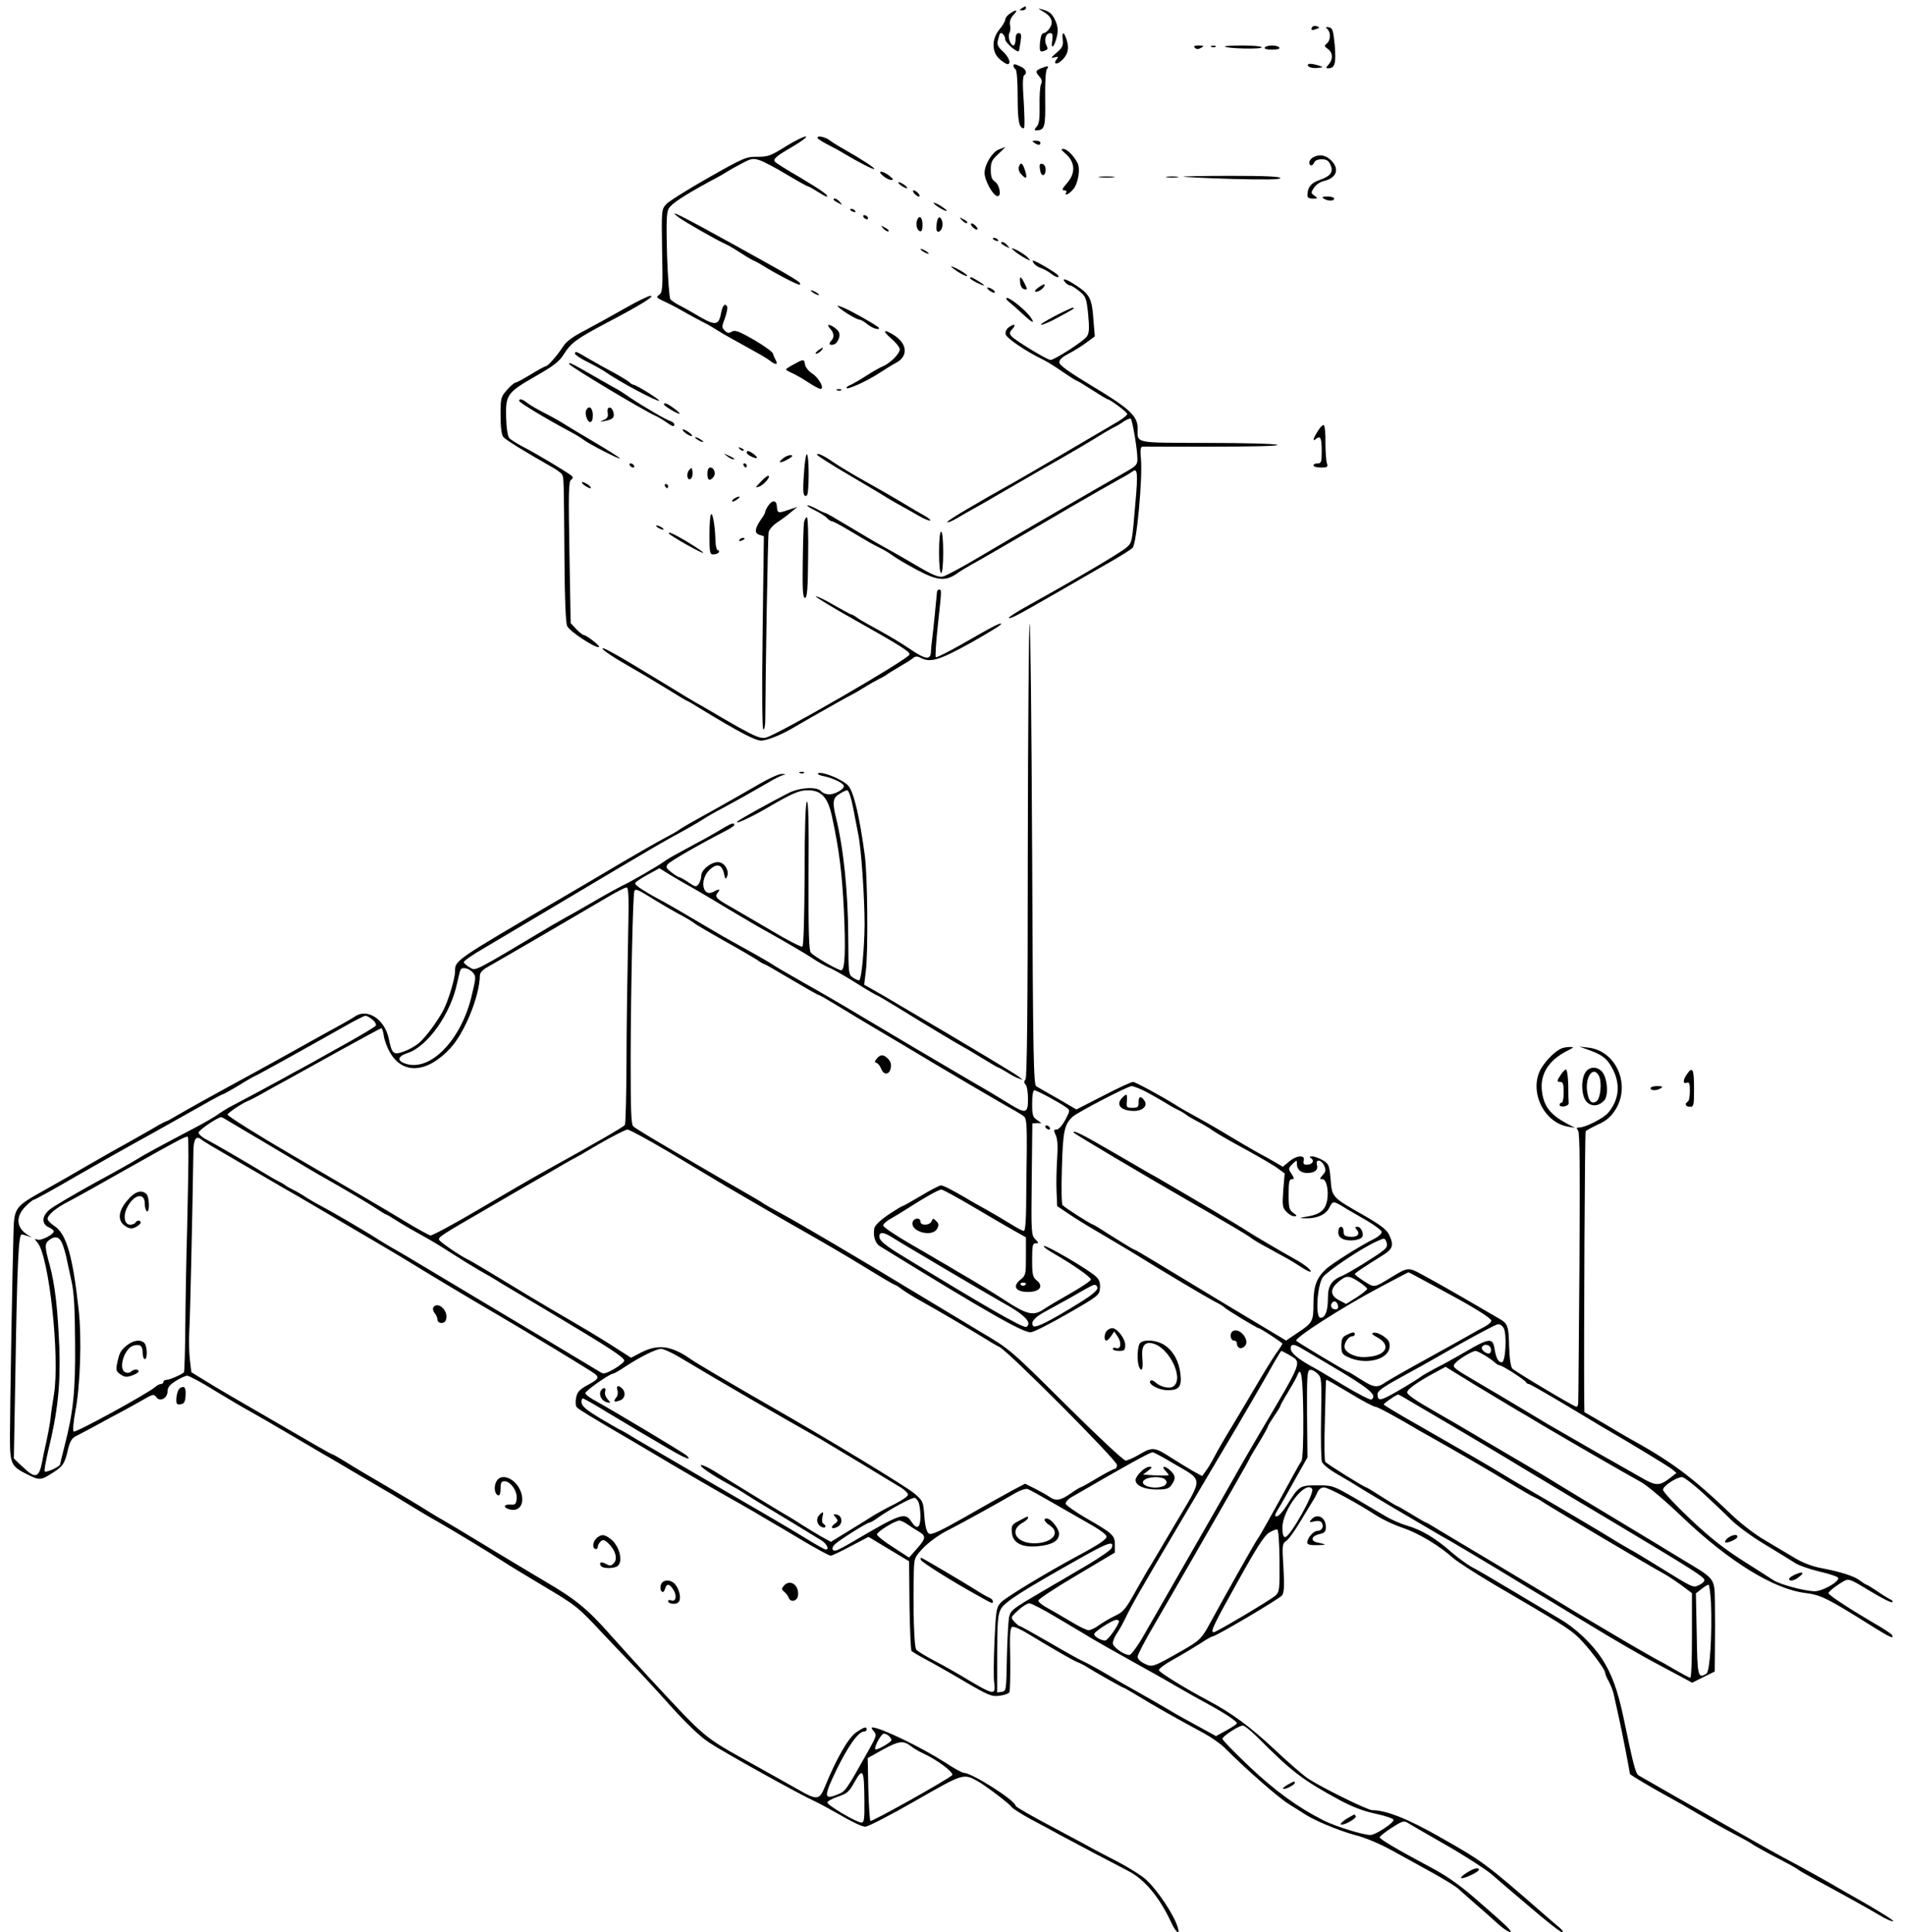 <?xml version="1.0" standalone="no"?>
<!DOCTYPE svg PUBLIC "-//W3C//DTD SVG 20010904//EN"
 "http://www.w3.org/TR/2001/REC-SVG-20010904/DTD/svg10.dtd">
<svg version="1.0" xmlns="http://www.w3.org/2000/svg"
 width="921pt" height="934pt" viewBox="0 0 921 934"
 preserveAspectRatio="xMidYMid meet">
<g transform="translate(0,934) scale(0.1,-0.1)"
fill="#000000" stroke="none">
<path d="M4940 9300 c-13 -8 -12 -10 3 -10 9 0 17 5 17 10 0 12 -1 12 -20 0z"/>
<path d="M5042 9285 c41 -23 53 -51 33 -81 -8 -13 -22 -24 -29 -24 -9 0 -15
-15 -18 -45 -3 -46 -1 -49 26 -39 12 5 13 10 5 25 -13 25 -3 59 18 59 12 0 14
-8 10 -37 -8 -48 11 -30 23 22 6 25 4 47 -5 69 -16 38 -30 51 -65 60 -24 7
-24 6 2 -9z"/>
<path d="M4882 9274 c-12 -8 -22 -21 -22 -29 0 -7 -12 -28 -27 -46 -40 -47
-39 -111 0 -145 15 -13 32 -24 38 -24 19 0 8 33 -22 61 -26 24 -30 34 -24 56
4 16 8 30 10 31 8 9 25 -11 25 -29 0 -15 59 -66 66 -56 1 1 4 21 8 45 5 34 3
42 -9 42 -10 0 -15 -10 -15 -30 0 -16 -5 -30 -10 -30 -15 0 -29 42 -20 60 5 8
6 26 3 40 -3 17 3 33 17 48 24 25 15 29 -18 6z"/>
<path d="M6344 9209 c-9 -15 -2 -18 20 -9 17 6 18 7 3 13 -9 3 -19 2 -23 -4z"/>
<path d="M6418 9199 c17 -18 15 -54 -3 -69 -14 -11 -13 -14 5 -27 24 -17 26
-50 3 -75 -14 -16 -14 -18 -1 -18 32 0 38 24 31 111 -7 73 -11 84 -28 87 -16
3 -18 1 -7 -9z"/>
<path d="M5138 9147 c3 -28 -2 -38 -30 -62 -28 -24 -30 -28 -10 -22 19 4 21 3
11 -9 -19 -23 -1 -29 22 -8 31 28 39 57 27 98 -14 45 -25 47 -20 3z"/>
<path d="M5777 9109 c8 -8 16 -8 30 0 16 9 14 10 -11 11 -22 0 -27 -3 -19 -11z"/>
<path d="M5858 9113 c7 -3 16 -2 19 1 4 3 -2 6 -13 5 -11 0 -14 -3 -6 -6z"/>
<path d="M5922 9115 c9 -10 178 -14 178 -4 0 5 -41 9 -92 9 -50 0 -89 -2 -86
-5z"/>
<path d="M6115 9110 c-4 -6 10 -10 35 -10 25 0 39 4 35 10 -3 6 -19 10 -35 10
-16 0 -32 -4 -35 -10z"/>
<path d="M6324 9029 c-7 -12 19 -21 51 -17 25 3 25 4 -9 14 -20 6 -39 7 -42 3z"/>
<path d="M4900 9021 c0 -6 5 -13 10 -16 6 -4 10 -59 10 -134 0 -117 7 -151 30
-151 5 0 4 65 -4 187 -2 35 0 65 5 69 17 10 9 31 -16 42 -31 14 -35 15 -35 3z"/>
<path d="M5033 9010 c-27 -11 -28 -18 -7 -41 11 -12 13 -23 7 -36 -5 -10 -8
-56 -7 -103 1 -65 -2 -89 -14 -102 -12 -15 -13 -18 -1 -18 40 1 44 15 42 152
-1 82 2 137 9 145 12 15 3 16 -29 3z"/>
<path d="M3797 8631 c-71 -44 -84 -49 -135 -49 -54 1 -66 -4 -237 -101 -99
-56 -191 -114 -204 -128 -23 -26 -23 -28 -20 -226 4 -181 2 -200 -14 -212 -16
-11 -14 -14 20 -30 21 -9 65 -32 98 -51 33 -19 74 -41 90 -49 30 -15 37 -19
105 -61 19 -11 71 -40 115 -64 44 -24 91 -51 104 -61 30 -24 44 -24 32 -1 -5
9 -12 24 -14 33 -3 9 -45 39 -93 67 -72 41 -91 48 -106 39 -14 -9 -21 -8 -34
5 -15 15 -15 19 1 61 9 25 14 50 10 56 -10 18 -22 4 -29 -33 -12 -63 -28 -63
-131 -1 -22 13 -54 31 -72 40 -18 9 -36 22 -42 28 -5 7 -12 102 -16 212 -4
156 -3 205 7 225 13 25 71 63 203 135 39 20 75 41 80 45 6 4 35 21 66 37 52
28 59 29 93 18 20 -7 79 -38 130 -69 52 -31 97 -56 100 -56 4 0 24 -11 46 -25
22 -14 42 -25 45 -25 19 0 -20 28 -125 91 -66 38 -122 73 -124 78 -9 13 9 28
89 74 45 27 71 47 60 47 -11 0 -55 -22 -98 -49z"/>
<path d="M3954 8671 c3 -5 25 -18 48 -30 24 -12 59 -31 78 -43 69 -41 142 -79
147 -75 4 5 -60 46 -142 93 -27 15 -61 36 -74 46 -24 18 -67 25 -57 9z"/>
<path d="M5000 8650 c19 -13 30 -13 30 0 0 6 -10 10 -22 10 -19 0 -20 -2 -8
-10z"/>
<path d="M4828 8617 c-31 -12 -68 -73 -68 -113 0 -36 40 -108 61 -112 23 -4
12 56 -12 71 -14 9 -19 24 -19 56 0 37 5 48 37 77 20 19 35 34 32 33 -2 -1
-16 -6 -31 -12z"/>
<path d="M5146 8602 c52 -42 57 -96 13 -147 -24 -27 -27 -35 -14 -35 9 0 13
-4 10 -10 -12 -19 12 -10 32 13 25 27 38 100 22 130 -18 35 -51 67 -68 67 -13
0 -11 -4 5 -18z"/>
<path d="M6348 8579 c-10 -5 -18 -17 -18 -24 0 -20 16 -19 24 0 3 9 18 15 36
15 23 0 33 -6 42 -26 16 -35 2 -55 -52 -74 -41 -14 -58 -34 -59 -72 -1 -13 7
-18 26 -18 25 0 26 1 8 14 -18 13 -18 15 -2 39 9 14 30 28 47 32 62 14 78 58
35 100 -25 26 -58 31 -87 14z"/>
<path d="M4926 8534 c-4 -10 1 -25 10 -35 26 -28 32 -23 20 16 -12 38 -21 44
-30 19z"/>
<path d="M5028 8520 c5 -36 27 -35 27 1 0 14 -7 25 -16 27 -12 2 -15 -4 -11
-28z"/>
<path d="M4269 8490 c13 -11 31 -20 40 -20 12 0 10 5 -9 20 -34 27 -63 26 -31
0z"/>
<path d="M5318 8483 c17 -2 47 -2 65 0 17 2 3 4 -33 4 -36 0 -50 -2 -32 -4z"/>
<path d="M5643 8483 c15 -2 37 -2 50 0 12 2 0 4 -28 4 -27 0 -38 -2 -22 -4z"/>
<path d="M5721 8486 c2 -2 109 -7 237 -11 160 -4 232 -3 232 4 0 8 -77 11
-237 11 -130 0 -234 -2 -232 -4z"/>
<path d="M4354 8445 c11 -8 24 -15 30 -15 5 0 1 7 -10 15 -10 8 -23 14 -29 14
-5 0 -1 -6 9 -14z"/>
<path d="M4420 8405 c7 -8 17 -15 22 -15 6 0 5 7 -2 15 -7 8 -17 15 -22 15 -6
0 -5 -7 2 -15z"/>
<path d="M6400 8380 c20 -13 50 -13 50 0 0 6 -15 10 -32 10 -25 0 -29 -3 -18
-10z"/>
<path d="M4030 8375 c0 -2 10 -10 23 -16 20 -11 21 -11 8 4 -13 16 -31 23 -31
12z"/>
<path d="M4535 8340 c17 -11 35 -20 40 -20 6 0 -3 9 -20 20 -16 11 -34 20 -40
20 -5 0 4 -9 20 -20z"/>
<path d="M4110 8326 c0 -2 7 -7 16 -10 8 -3 12 -2 9 4 -6 10 -25 14 -25 6z"/>
<path d="M3280 8290 c28 -21 180 -108 222 -127 16 -7 47 -25 70 -40 24 -16 54
-34 68 -41 14 -6 32 -16 40 -21 77 -48 182 -102 187 -97 10 10 -13 24 -313
190 -268 148 -330 179 -274 136z"/>
<path d="M4175 8290 c3 -5 11 -10 16 -10 6 0 7 5 4 10 -3 6 -11 10 -16 10 -6
0 -7 -4 -4 -10z"/>
<path d="M4434 8276 c-8 -21 -1 -49 14 -54 8 -2 12 8 12 32 0 36 -16 49 -26
22z"/>
<path d="M4528 8255 c-3 -23 0 -35 8 -35 16 0 26 32 18 54 -10 26 -22 18 -26
-19z"/>
<path d="M4652 8274 c10 -10 20 -15 24 -12 3 4 -5 12 -18 18 -22 12 -22 12 -6
-6z"/>
<path d="M4700 8245 c7 -8 17 -15 22 -15 6 0 5 7 -2 15 -7 8 -17 15 -22 15 -6
0 -5 -7 2 -15z"/>
<path d="M4272 8234 c10 -10 20 -15 24 -12 3 4 -5 12 -18 18 -22 12 -22 12 -6
-6z"/>
<path d="M4800 8186 c0 -2 7 -7 16 -10 8 -3 12 -2 9 4 -6 10 -25 14 -25 6z"/>
<path d="M4840 8165 c0 -2 10 -10 23 -16 20 -11 21 -11 8 4 -13 16 -31 23 -31
12z"/>
<path d="M4450 8136 c0 -3 9 -10 20 -16 11 -6 20 -8 20 -6 0 3 -9 10 -20 16
-11 6 -20 8 -20 6z"/>
<path d="M4911 8121 c13 -10 35 -24 49 -31 23 -12 24 -12 11 3 -12 15 -66 47
-79 47 -3 0 6 -8 19 -19z"/>
<path d="M5000 8065 c6 -8 22 -17 33 -21 12 -4 33 -15 46 -25 25 -20 46 -25
36 -10 -6 11 -108 71 -120 71 -4 0 -2 -7 5 -15z"/>
<path d="M4605 8045 c29 -24 78 -49 70 -36 -3 6 -25 20 -48 32 -29 14 -36 15
-22 4z"/>
<path d="M4690 7995 c0 -6 56 -35 67 -35 4 0 -7 9 -25 20 -33 20 -42 24 -42
15z"/>
<path d="M4932 7973 c2 -17 10 -29 20 -31 16 -3 16 -1 2 27 -19 38 -26 39 -22
4z"/>
<path d="M5150 7975 c7 -8 18 -15 24 -15 6 0 26 -13 45 -28 31 -26 34 -34 42
-113 6 -66 5 -88 -6 -105 -14 -22 -157 -114 -176 -114 -16 0 -174 96 -189 115
-11 13 -10 19 5 35 20 23 8 27 -19 7 -10 -7 -17 -22 -14 -33 3 -18 99 -83 178
-121 19 -9 63 -36 97 -60 35 -24 65 -43 68 -43 3 0 36 -20 75 -45 39 -25 72
-45 75 -45 11 0 95 -63 95 -71 0 -5 -19 -21 -42 -35 -142 -84 -460 -270 -498
-291 -189 -105 -330 -189 -330 -196 0 -5 19 2 43 16 23 14 71 41 107 61 36 20
72 41 80 46 15 9 198 115 235 136 11 6 52 29 90 51 73 42 133 77 200 119 22
13 47 27 55 31 8 3 28 15 43 26 16 10 31 16 34 13 8 -8 32 -150 32 -193 1 -28
-5 -35 -56 -64 -105 -59 -555 -320 -708 -411 -82 -49 -162 -92 -177 -95 -21
-4 -49 7 -125 52 -54 32 -126 73 -161 92 -35 19 -111 64 -169 99 -58 35 -108
64 -112 64 -3 0 -24 9 -45 21 -21 11 -40 18 -43 16 -2 -3 16 -14 41 -26 24
-12 50 -29 56 -37 7 -7 17 -14 23 -14 6 0 44 -21 86 -46 87 -52 104 -62 146
-83 17 -8 44 -24 60 -36 17 -13 70 -44 119 -70 97 -52 138 -56 193 -17 15 11
44 28 63 39 19 10 80 45 135 77 55 32 129 75 165 96 36 21 119 69 185 108 123
71 166 96 245 140 25 13 50 29 57 34 22 17 25 -13 13 -145 -17 -199 -16 -198
-42 -222 -22 -22 -255 -159 -472 -279 -60 -33 -104 -62 -99 -63 11 -4 34 8
229 120 66 38 172 99 236 136 65 36 125 74 134 83 19 19 49 338 40 431 -4 41
-2 57 7 58 6 0 161 0 342 0 203 0 322 3 310 9 -11 5 -165 9 -341 9 -358 1
-334 -4 -334 72 0 58 -40 95 -220 203 -103 62 -156 99 -158 112 -2 14 10 26
42 43 25 13 64 37 87 54 l42 31 -7 85 c-7 97 -17 117 -81 160 -50 33 -76 41
-55 16z"/>
<path d="M5020 7950 c-19 -15 -21 -20 -9 -20 16 0 46 27 38 35 -2 2 -15 -5
-29 -15z"/>
<path d="M4784 7935 c11 -8 22 -12 25 -9 6 6 -19 24 -34 24 -5 -1 -1 -7 9 -15z"/>
<path d="M3920 7936 c0 -3 9 -10 20 -16 11 -6 20 -8 20 -6 0 3 -9 10 -20 16
-11 6 -20 8 -20 6z"/>
<path d="M3020 7849 c-58 -33 -143 -80 -190 -105 -62 -32 -92 -54 -109 -81
-29 -44 -72 -93 -82 -93 -4 0 -37 -18 -73 -40 -36 -22 -70 -40 -75 -40 -5 0
-23 -16 -40 -35 -30 -34 -31 -40 -31 -123 0 -56 5 -94 13 -104 11 -14 107 -73
229 -142 26 -14 51 -32 55 -39 9 -14 9 -17 12 -410 1 -191 6 -307 13 -323 12
-27 143 -112 154 -101 6 5 -61 57 -73 57 -5 0 -22 13 -37 29 l-27 29 -6 342
c-5 287 -4 343 8 351 9 5 10 12 4 18 -15 14 -171 108 -236 141 -30 16 -61 35
-67 43 -8 9 -14 51 -15 100 -3 109 5 120 145 200 85 49 112 69 134 105 36 56
61 74 206 151 164 86 237 131 213 131 -11 0 -67 -28 -125 -61z"/>
<path d="M4880 7879 c14 -11 41 -35 60 -53 49 -46 66 -54 45 -23 -21 33 -99
97 -117 97 -7 -1 -2 -10 12 -21z"/>
<path d="M4050 7861 c0 -10 89 -66 105 -66 6 0 24 -10 39 -23 25 -19 56 -29
56 -18 0 5 -61 42 -137 82 -35 18 -63 29 -63 25z"/>
<path d="M5101 7813 c-46 -24 -76 -43 -67 -43 10 0 48 17 84 37 76 41 77 42
71 46 -2 2 -42 -16 -88 -40z"/>
<path d="M4013 7752 c20 -22 22 -43 5 -60 -15 -15 -6 -24 16 -16 9 3 19 18 23
32 4 19 1 30 -17 44 -29 23 -48 23 -27 0z"/>
<path d="M4308 7704 c23 -19 42 -43 42 -53 0 -20 -44 -65 -80 -81 -14 -5 -50
-26 -80 -45 -30 -20 -66 -40 -79 -46 -13 -5 -21 -12 -18 -15 8 -8 108 39 163
76 25 16 58 37 74 45 61 31 58 91 -5 133 -53 34 -63 26 -17 -14z"/>
<path d="M3954 7645 c-10 -8 -14 -15 -8 -15 6 0 17 7 24 15 16 19 9 19 -16 0z"/>
<path d="M2780 7630 c0 -5 28 -24 63 -41 34 -17 73 -39 87 -49 62 -44 250
-144 257 -137 4 5 -112 77 -124 77 -4 0 -14 6 -22 14 -9 7 -43 28 -76 46 -33
17 -86 47 -119 66 -64 38 -66 38 -66 24z"/>
<path d="M3838 7579 c-21 -11 -38 -22 -38 -25 0 -3 15 -11 33 -19 17 -8 52
-28 77 -45 25 -16 50 -30 57 -30 21 0 -8 54 -41 75 -17 11 -32 30 -34 43 -4
27 -7 27 -54 1z"/>
<path d="M2752 7580 c3 -11 358 -224 417 -250 13 -6 36 -19 51 -30 31 -22 40
-25 40 -11 0 5 -9 13 -20 16 -22 7 -130 70 -194 113 -21 15 -46 31 -56 37 -10
5 -47 26 -82 46 -144 83 -161 92 -156 79z"/>
<path d="M4048 7453 c7 -3 16 -2 19 1 4 3 -2 6 -13 5 -11 0 -14 -3 -6 -6z"/>
<path d="M2510 7402 c0 -8 135 -89 240 -145 30 -16 62 -35 70 -42 24 -19 172
-96 177 -91 2 2 -51 36 -119 76 -68 40 -139 83 -158 95 -20 13 -61 35 -90 50
-30 15 -66 36 -79 46 -25 20 -41 24 -41 11z"/>
<path d="M3210 7385 c0 -7 63 -45 74 -45 6 0 -5 11 -24 25 -32 24 -50 31 -50
20z"/>
<path d="M2835 7359 c-10 -16 4 -59 18 -59 9 0 13 12 13 35 -1 34 -18 47 -31
24z"/>
<path d="M2938 7345 c3 -19 -1 -27 -19 -35 -22 -10 -21 -10 6 -5 39 8 48 18
40 44 -9 30 -33 27 -27 -4z"/>
<path d="M6371 7256 c-24 -38 -27 -53 -8 -37 21 17 27 3 27 -61 0 -51 -2 -58
-20 -58 -11 0 -20 -4 -20 -10 0 -5 16 -10 36 -10 31 0 35 2 29 21 -4 12 -7 57
-7 100 1 43 -3 81 -8 84 -4 3 -18 -10 -29 -29z"/>
<path d="M3300 7263 c0 -10 40 -36 46 -30 3 2 -7 12 -21 21 -14 9 -25 13 -25
9z"/>
<path d="M3360 7226 c0 -3 9 -10 20 -16 11 -6 20 -8 20 -6 0 3 -9 10 -20 16
-11 6 -20 8 -20 6z"/>
<path d="M3577 7169 c7 -7 15 -10 18 -7 3 3 -2 9 -12 12 -14 6 -15 5 -6 -5z"/>
<path d="M3610 7152 c0 -5 11 -14 25 -20 29 -13 33 -5 8 14 -21 15 -33 18 -33
6z"/>
<path d="M3514 7136 c11 -9 24 -16 30 -16 12 0 7 5 -24 19 -24 11 -24 11 -6
-3z"/>
<path d="M3887 7053 c-7 -96 -4 -118 14 -108 11 8 12 192 0 199 -4 3 -11 -38
-14 -91z"/>
<path d="M3950 7142 c0 -4 75 -52 168 -106 92 -54 178 -106 192 -115 14 -8 39
-22 55 -31 17 -9 52 -29 78 -44 27 -15 51 -25 54 -22 3 3 -9 13 -27 23 -18 10
-67 38 -109 64 -42 25 -123 72 -181 104 -58 32 -125 73 -150 90 -49 34 -80 48
-80 37z"/>
<path d="M3788 7126 c-28 -21 -21 -28 12 -11 17 9 30 18 30 20 0 10 -25 4 -42
-9z"/>
<path d="M3045 7090 c3 -5 11 -10 16 -10 6 0 7 5 4 10 -3 6 -11 10 -16 10 -6
0 -7 -4 -4 -10z"/>
<path d="M3595 7090 c3 -5 8 -10 11 -10 2 0 4 5 4 10 0 6 -5 10 -11 10 -5 0
-7 -4 -4 -10z"/>
<path d="M3331 7067 c-16 -20 -6 -56 10 -40 6 6 9 21 7 33 -3 21 -4 22 -17 7z"/>
<path d="M3420 7050 c0 -32 11 -38 29 -16 14 16 4 46 -15 46 -9 0 -14 -11 -14
-30z"/>
<path d="M3677 7010 c-27 -28 -27 -29 -6 -22 23 9 59 52 43 52 -5 0 -22 -13
-37 -30z"/>
<path d="M2824 6995 c11 -8 25 -15 30 -15 6 0 2 7 -8 15 -11 8 -25 15 -30 15
-6 0 -2 -7 8 -15z"/>
<path d="M3215 6990 c3 -5 8 -10 11 -10 2 0 4 5 4 10 0 6 -5 10 -11 10 -5 0
-7 -4 -4 -10z"/>
<path d="M3550 6930 c-8 -5 -12 -11 -10 -14 3 -2 14 2 24 10 22 15 10 19 -14
4z"/>
<path d="M3716 6898 c-9 -12 -16 -26 -16 -31 0 -5 -8 -21 -19 -35 -32 -46 -35
-69 -10 -77 l22 -7 -6 -464 c-4 -290 -2 -466 3 -469 6 -4 10 18 10 52 1 225
12 882 16 900 2 13 21 34 42 48 20 13 51 36 67 50 l30 25 -44 -15 c-49 -17
-53 -16 -55 16 -1 31 -21 34 -40 7z"/>
<path d="M3438 6854 c-5 -4 -8 -49 -8 -101 0 -85 2 -93 19 -93 11 0 23 5 26
10 3 6 1 10 -4 10 -6 0 -11 19 -12 43 -1 66 -13 140 -21 131z"/>
<path d="M3887 6814 c-2 -14 -5 -102 -6 -195 -2 -133 1 -169 11 -169 10 0 14
43 15 195 2 108 -1 195 -6 195 -5 0 -11 -12 -14 -26z"/>
<path d="M3180 6790 c8 -5 20 -10 25 -10 6 0 3 5 -5 10 -8 5 -19 10 -25 10 -5
0 -3 -5 5 -10z"/>
<path d="M3234 6761 c8 -12 166 -101 166 -93 0 7 -120 81 -153 94 -10 4 -16 4
-13 -1z"/>
<path d="M4540 6670 c0 -60 4 -100 10 -100 6 0 10 40 10 100 0 60 -4 100 -10
100 -6 0 -10 -40 -10 -100z"/>
<path d="M3575 6730 c-3 -6 1 -7 9 -4 18 7 21 14 7 14 -6 0 -13 -4 -16 -10z"/>
<path d="M4530 6478 c-1 -16 -20 -205 -24 -233 -2 -11 -4 -35 -5 -52 -1 -45
-24 -43 -102 10 -35 24 -100 63 -144 87 -44 24 -92 51 -107 61 -14 11 -29 19
-32 19 -4 0 -42 21 -86 46 -44 26 -83 44 -86 41 -3 -2 75 -50 173 -105 240
-135 284 -163 280 -176 -7 -24 -644 -392 -696 -402 -23 -5 -50 6 -133 52 -56
32 -110 63 -119 69 -9 5 -34 20 -55 32 -22 11 -111 65 -199 119 -210 128 -277
165 -282 160 -6 -5 56 -46 144 -96 34 -19 107 -63 163 -97 56 -35 103 -63 106
-63 2 0 34 -19 71 -42 169 -103 254 -148 283 -148 29 0 105 31 165 68 17 10
55 32 85 49 30 17 82 46 115 65 33 19 67 37 75 41 8 4 33 18 55 32 22 14 56
33 75 43 19 9 37 20 40 23 3 3 28 18 55 34 28 16 58 35 67 42 12 11 21 12 37
4 48 -26 91 -13 243 71 81 46 148 86 148 91 0 10 -35 -8 -188 -96 -67 -38
-125 -67 -128 -64 -3 3 1 72 10 154 19 174 19 173 6 173 -5 0 -10 -6 -10 -12z"/>
<path d="M4978 6324 c-4 -6 -8 -501 -9 -1100 0 -761 -4 -1093 -11 -1102 -8 -9
-8 -16 0 -24 7 -7 12 -38 12 -70 0 -71 -10 -73 -90 -24 -30 19 -113 69 -185
110 -183 107 -350 206 -528 312 -83 50 -210 124 -282 164 -71 40 -141 81 -155
91 -22 14 -99 58 -235 133 -22 13 -89 52 -150 88 -60 36 -137 80 -170 97 -33
18 -71 41 -85 51 -24 19 -25 19 -6 33 11 8 39 25 62 37 l42 23 47 -29 c26 -16
64 -38 85 -50 21 -11 102 -58 179 -105 77 -46 149 -88 159 -94 147 -82 235
-134 270 -157 23 -16 59 -36 79 -45 21 -8 80 -42 131 -74 52 -33 97 -59 101
-60 3 0 49 -27 101 -59 111 -69 301 -183 314 -189 5 -2 44 -25 88 -52 44 -27
81 -49 84 -49 2 0 21 -10 42 -23 20 -13 46 -27 57 -30 l20 -7 -20 16 c-18 14
-192 119 -547 328 -75 45 -151 89 -168 98 l-32 18 8 67 c12 96 8 463 -5 558
-26 193 -54 308 -80 337 -26 30 -127 71 -146 60 -5 -4 7 -10 28 -14 45 -9 97
-35 97 -48 0 -15 -43 -40 -71 -40 -15 0 -32 7 -39 15 -20 24 -104 19 -159 -9
-92 -47 -236 -127 -246 -137 -16 -17 59 17 132 59 134 78 165 92 209 92 66 0
97 -35 117 -130 34 -158 48 -269 57 -452 9 -193 5 -288 -13 -288 -16 0 -132
67 -147 85 -9 11 -12 97 -11 377 2 250 -1 360 -8 353 -7 -7 -11 -131 -11 -353
-1 -210 -5 -344 -11 -348 -5 -3 -74 32 -152 79 -78 46 -168 98 -199 116 -66
37 -74 46 -58 66 15 18 6 19 -21 4 -53 -28 -68 59 -19 106 36 34 61 27 71 -21
5 -25 7 -26 14 -11 11 26 -9 64 -38 69 -33 6 -87 -35 -87 -66 0 -12 -6 -30
-12 -39 -12 -16 -16 -15 -50 8 -20 14 -41 25 -45 25 -4 0 -21 11 -38 24 -25
20 -28 26 -16 39 12 15 152 95 274 158 26 13 47 27 47 31 0 13 -13 9 -50 -13
-19 -12 -60 -35 -90 -52 -30 -16 -84 -45 -120 -65 -36 -19 -72 -40 -80 -47
-24 -18 -161 -98 -201 -116 -20 -10 -79 -42 -130 -72 -52 -30 -114 -66 -139
-79 -25 -14 -59 -34 -77 -44 -380 -227 -363 -218 -391 -201 -15 8 -28 20 -30
25 -2 6 41 36 95 67 54 32 190 113 303 180 548 326 546 325 680 398 30 17 66
38 80 47 14 10 58 35 98 56 74 40 119 65 214 120 29 18 62 34 73 37 16 4 15 5
-5 6 -14 1 -70 -25 -130 -61 -58 -33 -143 -82 -190 -108 -132 -73 -164 -92
-175 -100 -5 -5 -39 -24 -75 -43 -36 -19 -128 -72 -205 -117 -77 -46 -203
-120 -280 -165 -530 -310 -525 -307 -525 -360 0 -34 -32 -141 -57 -189 -27
-51 -87 -133 -119 -159 -17 -14 -49 -32 -72 -40 -51 -18 -57 -12 -73 64 -20
93 -104 147 -164 105 -11 -8 -67 -40 -125 -71 -58 -32 -161 -90 -230 -128 -69
-38 -199 -110 -290 -159 -91 -50 -186 -103 -213 -119 -26 -16 -50 -29 -53 -29
-3 0 -36 -17 -72 -39 -37 -21 -92 -52 -122 -69 -30 -16 -109 -61 -175 -99 -66
-39 -165 -95 -220 -126 -144 -80 -147 -84 -150 -209 -5 -165 -17 -852 -17
-982 0 -134 5 -144 86 -184 56 -28 63 -28 118 7 53 33 61 46 77 116 8 35 19
53 34 61 12 6 58 30 102 54 44 24 103 56 130 70 28 15 72 40 99 55 46 27 50
27 62 11 17 -24 54 -5 54 29 0 18 11 32 40 50 22 14 47 25 55 25 9 0 69 -32
133 -72 64 -39 142 -85 172 -101 30 -17 116 -66 190 -110 74 -44 149 -87 165
-97 17 -9 82 -48 145 -85 63 -37 129 -75 145 -85 17 -9 73 -43 125 -75 52 -32
111 -67 130 -77 67 -38 256 -152 310 -188 30 -20 126 -78 213 -130 153 -91
164 -100 280 -225 67 -71 140 -147 162 -170 22 -22 96 -102 163 -177 82 -91
146 -152 190 -181 69 -46 436 -250 507 -282 22 -10 81 -42 132 -71 50 -30 102
-54 116 -54 13 0 122 56 242 125 232 133 232 133 300 96 37 -20 157 -111 167
-127 5 -7 45 -32 90 -57 46 -24 110 -59 143 -77 70 -38 245 -130 330 -174 79
-41 150 -126 207 -248 22 -49 45 -66 32 -25 -18 60 -93 174 -151 229 -21 20
-83 59 -138 88 -55 28 -107 56 -115 60 -8 5 -97 53 -197 106 -101 53 -183 100
-183 105 0 25 -209 158 -249 159 -8 0 -49 22 -91 50 -119 76 -314 170 -353
170 -5 0 -3 -8 7 -18 15 -18 14 -23 -22 -88 -116 -206 -113 -202 -155 -219
-65 -26 -65 -9 -2 122 56 114 105 183 132 183 7 0 13 5 13 10 0 16 -12 12 -51
-14 -37 -25 -97 -130 -149 -258 -29 -72 -38 -72 -139 -14 -42 24 -139 78 -216
121 -236 131 -218 116 -496 415 -63 69 -147 161 -186 205 -112 127 -169 174
-318 261 -38 22 -162 97 -275 165 -113 69 -212 128 -220 132 -8 4 -44 25 -80
48 -36 23 -123 75 -195 117 -71 41 -157 92 -191 114 -34 21 -64 38 -67 38 -5
0 -85 46 -369 211 -68 39 -136 79 -153 89 -16 9 -59 35 -95 57 l-65 40 -7 59
c-4 32 -5 95 -3 139 4 64 14 503 20 874 1 55 14 73 38 53 7 -6 51 -33 100 -61
48 -28 126 -74 175 -102 48 -28 105 -61 127 -74 45 -25 155 -90 325 -190 63
-37 138 -81 165 -97 28 -16 82 -49 120 -72 89 -55 303 -183 420 -251 132 -77
454 -272 471 -286 22 -18 17 -26 -35 -54 -41 -23 -50 -33 -56 -62 -4 -21 -2
-40 4 -46 11 -11 61 -42 248 -151 65 -38 161 -95 213 -126 52 -31 158 -92 234
-136 77 -43 151 -86 165 -94 14 -9 49 -29 76 -45 28 -16 101 -59 164 -97 63
-37 120 -68 127 -68 6 0 50 21 97 46 l86 45 98 -59 98 -59 2 -213 c2 -118 6
-217 10 -221 5 -4 36 -23 70 -41 34 -18 119 -66 188 -107 115 -67 130 -73 167
-68 23 3 44 10 48 17 3 6 5 78 4 161 -3 118 -1 151 10 155 7 3 42 -12 77 -34
121 -73 214 -127 239 -137 14 -5 36 -17 50 -26 34 -22 171 -99 176 -99 2 0 34
-19 71 -41 66 -41 183 -107 313 -177 35 -19 81 -51 101 -71 107 -107 259 -240
309 -271 31 -19 65 -41 76 -48 48 -32 167 -81 244 -102 52 -13 122 -43 180
-75 52 -29 141 -77 196 -108 56 -31 113 -66 127 -79 13 -13 51 -45 82 -73 32
-27 79 -69 104 -92 25 -23 53 -42 61 -42 16 0 -14 29 -176 169 -70 60 -135
106 -210 145 -159 85 -244 135 -244 144 0 4 26 25 57 45 51 33 60 36 78 25 11
-7 94 -55 185 -107 91 -52 190 -116 220 -141 30 -26 116 -100 192 -164 75 -64
142 -117 150 -117 7 1 3 9 -11 21 -13 11 -52 44 -85 73 -269 235 -290 250
-486 361 -160 92 -266 134 -336 135 -22 0 -238 106 -309 152 -22 14 -97 79
-166 144 -118 110 -206 175 -326 238 -100 53 -227 131 -230 142 -2 7 29 30 69
52 40 22 98 57 128 76 30 20 58 36 63 36 15 0 322 181 335 198 10 13 12 44 7
133 -7 111 -6 117 14 131 12 8 44 53 71 99 28 46 55 91 60 99 6 8 14 25 20 38
6 13 18 22 31 22 21 0 157 -73 255 -137 29 -18 85 -45 125 -58 77 -26 177 -86
244 -146 22 -19 112 -77 200 -129 322 -188 361 -213 404 -253 48 -46 131 -155
131 -172 0 -6 8 -26 19 -45 10 -19 22 -51 25 -70 4 -19 14 -62 21 -95 12 -50
55 -271 55 -280 0 -4 108 -68 185 -110 39 -21 102 -57 140 -80 39 -23 111 -64
160 -90 50 -26 95 -51 100 -55 15 -11 74 -44 146 -81 35 -18 71 -38 79 -44 8
-7 50 -31 93 -54 104 -56 240 -131 306 -170 29 -18 58 -30 64 -28 6 2 -55 40
-134 86 -79 45 -151 86 -159 91 -23 14 -178 100 -245 135 -33 18 -96 53 -140
78 -253 143 -542 308 -553 315 -15 9 -26 54 -72 275 -29 138 -58 217 -107 292
-47 70 -126 145 -198 187 -38 23 -142 84 -230 137 -88 53 -177 105 -199 116
-21 11 -66 44 -100 73 -76 67 -145 108 -216 128 -30 9 -75 29 -100 44 -25 15
-93 55 -151 89 -104 60 -107 61 -181 61 -84 0 -88 -2 -147 -97 -18 -29 -40
-53 -48 -53 -12 0 -11 6 5 33 11 17 48 82 81 142 l62 110 -2 210 c-1 183 1
210 14 213 9 2 25 -6 37 -18 20 -20 20 -29 17 -213 -2 -105 0 -202 4 -213 4
-12 36 -38 71 -58 35 -20 97 -57 138 -83 41 -25 89 -53 105 -63 96 -56 200
-118 233 -137 20 -12 55 -32 77 -44 21 -12 125 -74 230 -137 104 -64 224 -136
265 -160 41 -25 113 -69 160 -97 129 -79 272 -162 347 -201 37 -20 90 -48 116
-62 l48 -26 54 27 55 27 1 112 c1 62 1 160 0 218 -2 124 4 115 -156 211 -55
33 -107 65 -115 70 -54 32 -206 125 -330 199 -80 48 -181 110 -225 137 -44 26
-126 75 -183 108 -57 33 -129 76 -161 95 -32 19 -117 69 -189 110 -85 48 -131
80 -129 90 2 16 53 51 134 95 l52 28 63 -39 c35 -22 73 -44 83 -51 11 -6 58
-35 105 -63 47 -28 92 -55 100 -60 8 -4 62 -36 120 -71 136 -80 374 -218 477
-275 28 -16 118 -92 198 -169 223 -212 439 -346 591 -365 79 -10 108 -25 328
-163 83 -52 107 -63 92 -39 -3 5 -42 31 -88 57 -124 73 -218 135 -218 144 0 8
43 41 78 60 20 11 33 5 123 -50 55 -33 103 -58 107 -54 4 4 1 10 -6 12 -7 3
-36 20 -63 39 -28 19 -53 34 -56 34 -3 0 -16 9 -30 19 -27 22 -93 43 -193 62
-41 8 -87 26 -125 49 -33 20 -97 58 -141 84 -46 26 -116 80 -160 122 -198 189
-293 259 -509 378 -11 6 -62 36 -112 66 l-93 54 -1 66 c-2 289 3 1285 7 1291
2 4 29 19 59 33 42 19 62 36 85 72 76 120 3 286 -132 300 l-43 5 53 -19 c63
-23 85 -42 112 -96 35 -73 26 -144 -25 -205 -22 -26 -109 -71 -139 -71 -15 0
-16 -3 -7 -14 9 -10 10 -179 7 -657 -3 -354 -5 -652 -6 -661 0 -10 -4 -18 -9
-18 -11 0 -289 166 -309 184 -8 8 -14 47 -16 109 -2 97 -7 109 -45 131 -11 6
-57 33 -103 60 -111 65 -201 116 -273 155 -66 36 -68 36 -150 -14 -83 -51 -80
-50 -129 -19 -25 16 -46 32 -46 35 0 5 37 30 138 93 46 29 52 48 27 99 -12 24
-43 47 -121 92 -155 88 -154 87 -161 174 -6 68 -8 74 -37 92 -17 10 -40 19
-51 19 -15 0 -17 -2 -6 -9 18 -12 5 -31 -21 -31 -15 0 -19 5 -15 20 8 29 -34
26 -71 -5 l-30 -25 -34 20 c-18 11 -58 33 -88 49 -30 17 -84 48 -120 70 -36
22 -92 55 -124 73 -101 56 -130 72 -156 89 -64 40 -191 109 -202 109 -7 1 -72
-29 -143 -66 l-131 -67 -89 52 c-50 28 -97 55 -105 60 -13 7 -16 146 -20 1127
-3 615 -8 1114 -12 1108z m-854 -886 c9 -46 20 -104 25 -129 15 -69 31 -308
31 -439 -1 -108 -14 -257 -25 -268 -2 -3 -15 2 -29 11 -24 16 -24 17 -25 194
-1 225 -23 436 -61 588 -16 67 -13 89 18 107 15 10 32 18 38 18 7 0 19 -36 28
-82z m-1088 -665 c-3 -153 -7 -409 -7 -570 -1 -160 -4 -295 -8 -301 -6 -9
-139 -86 -371 -214 -74 -41 -229 -131 -344 -199 -115 -68 -217 -122 -225 -121
-9 2 -63 32 -121 67 -85 52 -303 179 -545 320 -155 90 -315 190 -315 197 0 8
69 54 98 66 9 3 46 22 82 43 36 20 90 50 120 66 30 17 141 78 247 137 106 58
194 106 197 106 3 0 9 -17 12 -39 3 -21 16 -55 28 -76 62 -111 181 -103 293
18 70 75 142 253 143 352 0 13 14 28 38 41 43 24 435 252 567 330 50 30 96 54
104 54 11 0 12 -47 7 -277z m129 217 c44 -27 103 -61 130 -75 28 -15 57 -33
65 -40 8 -6 74 -45 145 -85 72 -40 142 -81 157 -91 15 -11 30 -19 33 -19 3 0
62 -34 131 -75 69 -41 129 -75 133 -75 4 0 40 -21 81 -46 65 -40 192 -116 240
-144 8 -4 116 -69 240 -143 124 -74 268 -158 320 -188 52 -29 102 -58 110 -65
13 -11 15 -40 14 -171 -1 -87 -3 -209 -3 -270 -1 -72 -5 -113 -11 -113 -6 0
-34 15 -63 33 -29 18 -81 49 -117 69 -36 20 -81 45 -100 57 -67 39 -109 61
-121 61 -7 0 -50 -22 -96 -50 -46 -27 -86 -50 -90 -50 -3 0 -34 -19 -69 -42
-39 -27 -64 -51 -67 -65 -7 -37 4 -73 27 -87 528 -325 689 -416 729 -416 12 0
92 40 177 89 150 86 155 90 158 124 2 26 -3 41 -20 57 -34 32 -238 152 -251
147 -6 -2 18 -20 54 -40 88 -51 173 -110 173 -122 1 -5 -44 -36 -99 -67 -55
-31 -114 -66 -131 -78 -49 -33 -82 -24 -194 50 -32 21 -148 92 -218 132 -40
24 -81 48 -90 53 -9 6 -74 43 -144 84 -71 41 -128 80 -128 87 0 8 17 23 38 34
20 11 57 34 82 50 79 51 149 90 161 90 7 0 75 -37 153 -83 77 -46 167 -98 199
-116 l57 -32 0 -92 c0 -88 -1 -92 -27 -113 -40 -32 -22 -59 37 -59 56 0 77 27
43 55 -20 16 -23 27 -23 99 0 70 2 81 17 81 16 0 15 2 -2 20 -19 19 -20 32
-17 290 l3 270 22 1 22 0 -22 16 c-20 13 -23 24 -23 79 0 39 4 64 11 64 11 0
121 -59 154 -83 19 -14 19 -15 -5 -61 -15 -27 -32 -46 -42 -46 -14 0 -15 -3
-4 -27 9 -19 11 -55 7 -113 -3 -47 -5 -118 -3 -157 l3 -73 52 -35 c29 -20 95
-61 147 -91 52 -31 118 -70 145 -86 183 -113 377 -228 415 -248 25 -12 47 -26
50 -30 6 -8 157 -100 165 -100 8 0 115 -70 115 -75 0 -3 -15 -26 -34 -52 -18
-27 -59 -93 -91 -148 -32 -55 -86 -145 -119 -200 -34 -55 -71 -120 -84 -145
-13 -25 -31 -56 -42 -70 l-18 -25 -44 24 c-24 14 -70 42 -103 63 -82 53 -93
55 -154 19 -28 -17 -60 -31 -69 -31 -10 0 -139 121 -288 269 -270 268 -271
269 -410 351 -76 46 -188 113 -249 150 -340 206 -630 377 -725 428 -36 19 -69
38 -75 42 -5 4 -26 17 -45 28 -48 27 -244 141 -425 247 -82 48 -156 93 -163
100 -11 10 -13 79 -13 331 1 347 11 795 18 807 7 12 14 9 98 -43z m-880 -350
c17 -19 17 -23 -4 -111 -51 -219 -205 -375 -325 -329 -38 14 -32 35 15 50 97
32 209 191 239 338 7 31 14 60 17 65 8 14 40 7 58 -13z m-485 -228 c13 -10 20
-24 17 -30 -4 -5 -58 -38 -120 -73 -61 -34 -128 -71 -147 -82 -19 -11 -60 -34
-90 -50 -30 -16 -73 -39 -95 -52 -49 -27 -174 -94 -235 -126 -25 -12 -58 -33
-75 -45 -16 -12 -66 -41 -110 -64 -181 -95 -252 -134 -285 -155 -19 -12 -115
-66 -213 -119 -97 -54 -191 -109 -207 -123 -38 -31 -40 -69 -5 -85 14 -6 25
-15 25 -20 0 -15 -62 -47 -79 -40 -15 5 -15 4 0 -14 56 -65 109 -551 80 -734
-7 -41 -15 -95 -17 -120 -3 -25 -12 -72 -19 -105 -8 -33 -17 -76 -20 -95 -16
-85 -32 -91 -96 -30 l-42 40 8 447 c8 499 15 639 30 636 6 -1 19 -4 30 -8 l20
-7 -20 12 c-56 34 -61 88 -13 137 18 18 36 33 40 33 5 0 100 52 211 117 111
64 245 139 297 168 52 28 163 91 247 138 84 48 155 87 159 87 3 0 40 20 81 45
40 25 76 45 78 45 4 0 255 139 435 241 47 27 90 48 96 49 7 0 22 -8 34 -18z
m3736 -347 c27 -14 67 -37 89 -50 22 -14 51 -31 65 -37 14 -7 32 -17 40 -23 8
-7 35 -23 60 -36 25 -13 59 -33 75 -45 17 -12 86 -52 155 -89 69 -38 140 -79
158 -93 l33 -24 -7 -81 c-5 -75 -4 -84 15 -104 12 -13 29 -23 39 -22 14 0 13
3 -5 16 -20 14 -23 24 -23 89 0 60 3 74 15 74 13 0 13 3 -1 26 -16 24 -16 26
4 47 22 21 22 21 22 1 0 -27 19 -44 50 -44 36 0 54 15 47 39 -8 30 21 27 35
-4 9 -21 8 -28 -7 -45 -16 -18 -16 -20 -2 -20 20 0 32 -55 23 -104 -9 -45 -34
-66 -93 -76 -44 -7 -45 -8 -12 -9 54 -2 98 17 115 50 18 35 19 35 69 5 22 -14
73 -43 113 -66 39 -23 72 -48 72 -55 0 -8 -15 -22 -32 -31 -73 -36 -205 -120
-237 -148 -46 -43 -61 -83 -61 -169 0 -84 -4 -92 -79 -141 l-53 -36 -282 169
c-154 93 -318 192 -364 220 -46 28 -86 51 -89 51 -3 0 -48 27 -100 60 -51 33
-95 60 -97 60 -9 0 -141 84 -149 95 -5 5 -6 87 -3 182 5 177 12 208 52 245 26
23 265 147 285 148 8 0 37 -11 65 -25z m-4396 -165 c36 -21 90 -53 120 -71 30
-18 99 -59 153 -91 54 -33 113 -67 130 -77 126 -71 239 -138 275 -162 24 -16
45 -29 48 -29 3 0 29 -16 59 -35 30 -19 81 -48 112 -65 32 -17 96 -55 143 -86
47 -30 107 -67 133 -82 27 -15 79 -45 115 -68 37 -22 141 -84 232 -138 285
-170 361 -219 358 -234 -2 -7 -24 -25 -50 -40 -39 -22 -51 -25 -65 -15 -10 6
-133 80 -273 164 -140 83 -354 211 -474 283 -120 72 -237 142 -260 154 -23 13
-57 34 -76 46 -52 34 -231 138 -265 155 -16 8 -48 26 -70 40 -22 15 -53 33
-70 41 -16 8 -32 17 -35 20 -3 3 -16 11 -30 18 -14 7 -34 18 -45 25 -132 80
-264 156 -300 175 -25 12 -45 29 -45 37 0 12 93 75 110 75 3 0 34 -18 70 -40z
m2093 -128 c100 -60 229 -137 287 -172 58 -34 182 -106 275 -160 230 -131 271
-155 407 -238 65 -40 120 -72 123 -72 4 0 21 -11 38 -24 18 -13 60 -39 93 -57
79 -44 212 -122 289 -169 33 -21 72 -44 87 -51 44 -22 568 -548 568 -570 0
-10 -4 -19 -10 -19 -5 0 -44 -20 -86 -45 -41 -25 -78 -45 -81 -45 -2 0 -24
-13 -48 -30 -49 -34 -71 -37 -102 -15 -11 8 -42 25 -69 39 l-48 24 -61 -32
c-33 -18 -134 -74 -224 -126 -127 -72 -168 -91 -180 -83 -11 7 -18 32 -22 83
-5 71 -7 75 -46 109 -37 33 -428 270 -718 435 -133 76 -342 199 -364 215 -94
66 -157 75 -238 35 l-52 -27 -103 66 c-57 36 -146 89 -198 119 -52 30 -142 83
-200 118 -58 35 -143 87 -190 115 -47 28 -92 55 -100 58 -34 16 -134 84 -137
94 -5 13 11 23 227 148 96 56 231 134 299 173 68 40 124 72 126 72 1 0 56 31
121 70 66 38 127 69 137 70 10 0 100 -49 200 -108z m-2322 -24 c0 -51 -3 -203
-6 -338 -4 -135 -8 -347 -9 -472 -1 -125 -4 -229 -7 -232 -12 -11 -70 -36 -84
-36 -8 0 -15 -4 -15 -10 0 -5 -5 -10 -12 -10 -6 0 -19 -6 -27 -14 -35 -31
-387 -224 -395 -216 -5 5 -1 47 8 97 24 123 32 356 16 494 -28 256 -59 365
-116 402 -18 12 -34 28 -34 35 0 19 41 53 97 82 26 13 161 88 298 166 242 136
276 154 283 149 2 -2 3 -45 3 -97z m3407 -392 c50 -32 473 -281 527 -311 108
-59 148 -100 117 -119 -14 -8 -213 107 -607 348 -72 44 -101 68 -103 84 -4 29
18 29 66 -2z m-4019 -23 c7 -15 16 -45 21 -67 5 -23 16 -75 25 -116 13 -56 17
-133 18 -300 2 -231 -8 -334 -51 -500 -17 -68 -19 -75 -21 -88 -2 -12 -70 -43
-75 -34 -3 5 6 51 18 103 45 184 59 317 53 493 -8 192 -21 306 -47 402 -24 86
-25 103 -2 120 27 21 48 16 61 -13z m6388 -38 c-32 -26 -163 -107 -198 -122
-53 -22 -69 -48 -69 -109 0 -61 -13 -94 -36 -94 -26 0 -16 159 12 197 22 29
190 142 259 172 39 18 40 18 48 -3 6 -16 3 -26 -16 -41z m202 -147 c42 -22
101 -55 131 -71 118 -64 190 -110 190 -121 0 -7 -15 -20 -32 -29 -18 -9 -51
-27 -73 -40 -22 -13 -116 -65 -210 -117 -93 -51 -182 -102 -197 -112 -40 -28
-56 -26 -120 15 -31 20 -59 37 -62 37 -7 0 -239 139 -249 149 -12 12 230 167
407 260 38 20 83 44 100 53 17 9 33 17 35 18 2 0 38 -19 80 -42z m-319 -4 c22
-15 40 -30 40 -34 0 -4 -23 -23 -51 -41 l-51 -32 -34 18 c-44 23 -45 54 -3 89
38 32 50 32 99 0z m-1610 -8 c0 -11 -19 -15 -25 -6 -3 5 1 10 9 10 9 0 16 -2
16 -4z m344 -15 c9 -13 -15 -35 -84 -78 -144 -89 -213 -124 -224 -113 -16 16
4 42 57 70 26 14 66 36 89 49 24 13 56 31 71 40 16 9 38 22 50 28 26 15 34 16
41 4z m1163 -86 c7 -20 -2 -29 -21 -22 -9 4 -13 13 -10 22 8 19 23 19 31 0z
m803 -115 c16 -30 9 -165 -9 -165 -18 0 -28 20 -36 68 -8 51 -27 49 -138 -16
-51 -30 -117 -66 -147 -81 -30 -16 -62 -34 -70 -40 -8 -7 -42 -28 -75 -48
-121 -72 -135 -76 -135 -37 0 17 26 35 170 113 36 19 139 78 230 130 91 51
173 94 182 95 10 1 22 -8 28 -19z m-968 -103 c20 -12 74 -44 120 -71 199 -117
240 -151 208 -171 -6 -3 -64 27 -131 67 -66 40 -137 82 -158 93 -64 35 -101
66 -101 86 0 25 16 24 62 -4z m905 7 c3 -8 2 -19 -3 -24 -12 -11 -48 16 -39
29 9 16 35 13 42 -5z m-3926 -42 c212 -127 485 -285 684 -397 22 -13 112 -67
200 -120 88 -54 175 -106 193 -117 17 -11 32 -26 32 -33 0 -7 -28 -27 -62 -44
-35 -17 -79 -41 -99 -53 -20 -13 -75 -47 -124 -77 l-88 -54 -49 27 c-26 15
-70 42 -97 59 -27 18 -62 39 -78 48 -33 19 -264 160 -340 208 -29 18 -58 31
-64 29 -11 -4 50 -46 134 -92 26 -14 60 -34 75 -44 15 -10 36 -23 47 -30 59
-35 304 -184 328 -199 25 -17 37 -43 19 -43 -5 0 -47 23 -93 52 -78 48 -198
118 -594 348 -88 51 -191 111 -230 134 -38 24 -77 46 -85 49 -8 4 -51 29 -95
55 -56 34 -81 54 -83 70 -2 12 1 22 6 22 5 0 58 -30 118 -67 60 -36 134 -80
164 -98 30 -17 90 -53 133 -78 78 -46 116 -61 87 -33 -14 13 -341 209 -442
265 -27 14 -48 31 -48 37 0 11 118 94 134 94 4 0 31 15 59 34 73 48 148 85
173 86 11 0 49 -17 85 -38z m2953 8 c61 -37 67 -22 -139 -370 -37 -63 -96
-164 -130 -225 -34 -60 -124 -218 -200 -350 -76 -132 -149 -260 -164 -286 -14
-25 -48 -84 -76 -132 -27 -47 -57 -87 -65 -87 -26 0 -80 39 -80 57 0 10 9 32
20 48 12 17 30 50 42 75 23 50 71 134 239 418 63 106 141 238 174 294 33 56
69 117 80 135 31 51 195 332 227 391 16 28 31 52 33 52 2 0 19 -9 39 -20z
m945 -2 c20 -12 42 -28 49 -35 7 -7 18 -13 23 -13 12 0 123 -71 127 -82 2 -4
8 -8 13 -8 5 0 82 -44 171 -97 90 -54 171 -102 180 -108 136 -78 326 -194 342
-207 l21 -18 -25 -20 c-58 -45 -72 -45 -151 1 -41 23 -103 59 -139 79 -56 31
-203 116 -307 176 -18 11 -74 44 -125 75 -51 31 -148 88 -216 128 -122 72
-123 73 -105 93 18 20 80 57 97 58 5 0 25 -10 45 -22z m-878 -296 c1 -120 -3
-207 -9 -215 -5 -6 -23 -37 -39 -67 -113 -207 -158 -288 -175 -312 -17 -25
-153 -267 -230 -408 -38 -70 -49 -81 -128 -126 -147 -84 -149 -84 -186 -66
-20 9 -34 23 -34 34 0 10 38 82 84 160 46 79 129 222 184 318 55 96 139 242
186 324 47 82 86 151 86 153 0 2 20 37 45 77 25 41 45 77 45 81 0 4 14 26 30
50 17 24 30 46 30 49 0 3 17 34 38 68 21 35 42 72 45 82 18 47 26 -13 28 -202z
m226 113 c59 -36 114 -65 122 -65 11 0 103 -50 216 -117 11 -6 36 -20 55 -31
78 -43 301 -172 388 -226 51 -31 101 -60 110 -63 9 -4 28 -14 42 -24 35 -24
540 -323 581 -344 19 -10 58 -36 87 -57 l52 -39 0 -204 c0 -113 -3 -205 -8
-205 -4 0 -38 18 -76 40 -37 22 -69 40 -71 40 -2 0 -154 87 -207 119 -15 9
-66 39 -115 68 -48 28 -128 76 -178 107 -49 30 -182 109 -295 177 -113 67
-233 139 -268 160 -35 22 -65 39 -67 39 -3 0 -34 18 -70 40 -36 22 -67 40 -70
40 -3 0 -36 20 -75 45 -39 25 -72 45 -74 45 -9 0 -192 114 -199 124 -4 6 -5
92 -2 191 2 99 5 186 5 193 0 6 2 12 4 12 3 0 53 -29 113 -65z m292 -39 c31
-18 124 -73 206 -121 83 -49 240 -142 350 -209 110 -66 315 -189 455 -272 354
-212 410 -247 410 -262 0 -7 -12 -18 -26 -24 -29 -14 -26 -15 -191 87 -53 33
-119 73 -147 88 -28 16 -67 39 -86 51 -34 22 -259 155 -405 239 -38 22 -86 50
-105 62 -52 33 -255 150 -432 251 -87 49 -158 92 -158 95 0 6 57 45 69 48 2 1
29 -14 60 -33z m-1146 -300 c147 -86 146 -61 12 -287 -63 -107 -119 -201 -124
-209 -6 -8 -36 -61 -68 -117 -51 -92 -62 -105 -103 -124 -25 -12 -59 -32 -77
-45 -17 -13 -40 -24 -50 -24 -10 0 -47 18 -83 40 -36 21 -86 51 -112 65 -27
14 -48 31 -48 38 0 7 83 62 185 122 l185 110 0 38 c0 45 -9 54 -138 128 -53
31 -98 63 -100 70 -1 8 12 23 30 33 274 159 378 216 391 216 5 0 50 -24 100
-54z m2559 -142 c46 -42 108 -101 138 -131 30 -30 104 -84 165 -120 60 -36
123 -75 140 -86 16 -12 70 -31 119 -43 50 -11 92 -26 93 -31 7 -19 -80 -67
-117 -65 -57 4 -163 33 -195 53 -16 11 -85 54 -152 97 -88 56 -158 111 -252
200 -72 68 -131 131 -131 141 0 18 64 60 92 61 9 0 54 -34 100 -76z m-3127
-57 c66 -38 148 -85 183 -105 34 -20 62 -42 62 -49 0 -14 -39 -40 -140 -94
-154 -83 -347 -200 -370 -224 -23 -25 -25 -35 -32 -188 -4 -89 -5 -181 -1
-204 7 -58 -4 -56 -125 16 -54 33 -131 76 -170 96 -39 21 -76 43 -82 51 -11
12 -16 188 -12 377 2 66 3 69 46 115 25 26 75 63 113 82 67 34 247 133 332
183 24 14 51 23 60 19 9 -3 70 -37 136 -75z m1239 75 c12 -20 -107 -232 -131
-232 -9 0 -13 16 -13 46 0 86 114 233 144 186z m-1904 -61 c5 -11 10 -42 10
-70 0 -58 -17 -68 -44 -26 -31 47 -50 40 -291 -102 -27 -16 -58 -32 -67 -36
-25 -9 -32 9 -11 29 23 21 155 104 166 104 5 0 23 10 40 23 60 42 161 97 179
97 4 0 12 -9 18 -19z m-52 -110 c15 -10 39 -26 55 -35 35 -21 34 -32 -11 -83
l-37 -42 -77 50 c-43 27 -78 55 -78 62 0 13 86 66 108 67 7 0 25 -8 40 -19z
m1798 -176 c1 -139 0 -150 -20 -168 -23 -21 -286 -177 -298 -177 -18 0 -3 32
115 243 89 161 130 225 152 238 17 11 35 17 40 16 6 -2 10 -63 11 -152z m-812
62 c-3 -9 -54 -44 -112 -79 -59 -35 -115 -67 -124 -73 -9 -5 -56 -32 -103 -60
-137 -80 -148 -88 -156 -120 -4 -16 -9 -104 -11 -195 -3 -161 -3 -165 -25
-168 l-22 -3 0 184 c0 153 3 191 17 218 18 35 103 89 395 253 126 71 156 80
141 43z m2898 -264 c6 -153 -5 -332 -22 -343 -41 -26 -44 -14 -47 192 l-4 196
27 21 c15 12 30 21 34 21 4 0 9 -39 12 -87z m-3158 -75 c67 -39 141 -84 166
-99 25 -15 106 -61 180 -102 74 -41 176 -98 225 -127 50 -29 119 -68 155 -87
79 -43 140 -83 140 -93 0 -4 -23 -19 -50 -34 l-51 -28 -82 45 c-45 24 -96 53
-114 63 -41 25 -158 92 -203 117 -19 10 -76 43 -127 73 -51 30 -103 58 -115
63 -13 5 -85 45 -162 90 -76 44 -142 81 -146 81 -4 0 -15 9 -26 21 -19 21 -18
21 18 55 21 19 45 34 55 34 9 0 71 -32 137 -72z m296 -14 c0 -17 -54 -94 -67
-94 -20 0 -53 19 -53 31 0 12 89 69 107 69 7 0 13 -3 13 -6z m669 -561 c167
-168 217 -206 401 -306 58 -31 113 -52 170 -64 46 -10 85 -23 87 -29 5 -14
-87 -74 -112 -74 -35 0 -170 42 -225 70 -127 64 -235 143 -360 261 -72 68
-130 128 -130 134 0 12 78 63 98 64 8 1 39 -25 71 -56z m-1781 5 c7 -7 12 -15
12 -19 0 -10 -71 -51 -78 -45 -8 9 28 76 41 76 7 0 18 -5 25 -12z m105 -48
c14 -11 41 -27 59 -35 68 -31 153 -94 141 -106 -21 -21 -389 -227 -395 -221
-3 4 -8 74 -10 156 l-3 148 70 39 c80 44 102 47 138 19z m-224 -262 c1 -90 -1
-108 -14 -108 -23 0 -164 83 -165 97 0 6 23 19 50 28 45 15 55 23 82 72 40 71
46 59 47 -89z"/>
<path d="M4239 4223 c-11 -13 -12 -17 -1 -21 7 -2 17 -15 22 -28 12 -31 38
-31 46 1 4 18 1 32 -11 45 -22 24 -38 25 -56 3z"/>
<path d="M5055 3890 c3 -5 11 -10 16 -10 6 0 7 5 4 10 -3 6 -11 10 -16 10 -6
0 -7 -4 -4 -10z"/>
<path d="M4413 3435 c-17 -47 94 -79 118 -34 9 17 8 25 -5 37 -14 14 -16 14
-22 -1 -8 -21 -54 -23 -54 -2 0 20 -29 19 -37 0z"/>
<path d="M5352 2908 c-14 -14 -16 -48 -3 -48 5 0 15 10 23 22 l15 22 18 -27
c19 -30 13 -62 -10 -53 -8 3 -15 1 -15 -4 0 -6 14 -10 30 -10 26 0 30 3 30 29
0 30 -39 81 -63 81 -7 0 -18 -5 -25 -12z"/>
<path d="M5957 2903 c-13 -12 -7 -43 8 -43 8 0 15 -6 15 -14 0 -22 19 -30 36
-15 9 7 12 20 8 33 -10 34 -49 57 -67 39z"/>
<path d="M5512 2848 c-13 -13 -16 -85 -6 -112 13 -34 22 -14 17 37 -6 60 10
83 50 73 79 -19 151 -166 102 -206 -17 -15 -62 -6 -88 17 -9 9 -20 13 -25 9
-15 -16 40 -46 83 -46 56 0 69 17 62 79 -7 61 -34 110 -77 139 -36 24 -98 30
-118 10z"/>
<path d="M5426 4034 c-34 -34 -7 -64 57 -64 41 0 66 24 51 48 -17 26 -30 24
-29 -5 0 -24 -4 -28 -30 -28 -28 0 -30 2 -27 33 2 36 0 38 -22 16z"/>
<path d="M5190 3866 c0 -5 353 -214 593 -352 38 -21 76 -44 85 -49 9 -6 51
-30 92 -54 41 -24 82 -49 90 -56 8 -7 47 -30 85 -50 97 -53 105 -57 153 -88
24 -16 46 -27 48 -24 6 6 -26 32 -66 55 -90 50 -211 122 -237 139 -26 19 -342
205 -443 263 -14 7 -105 60 -203 117 -160 93 -197 111 -197 99z"/>
<path d="M6470 3385 c0 -18 7 -28 27 -36 28 -10 79 -4 89 12 9 15 -6 49 -23
49 -13 0 -13 -3 -3 -15 18 -22 0 -37 -36 -33 -23 2 -29 8 -28 26 0 12 -5 22
-13 22 -7 0 -13 -11 -13 -25z"/>
<path d="M616 3538 c-45 -52 -49 -99 -11 -124 21 -14 31 -15 50 -6 14 7 25 16
25 22 0 13 -17 13 -25 0 -3 -5 -15 -10 -25 -10 -30 0 -36 44 -14 86 33 62 84
71 84 15 0 -16 5 -33 10 -36 14 -9 13 68 -2 83 -23 23 -56 13 -92 -30z"/>
<path d="M611 2835 c-30 -26 -34 -34 -46 -92 -5 -26 -2 -34 18 -47 19 -13 30
-14 55 -5 18 6 32 15 32 20 0 12 -24 11 -36 -1 -6 -6 -18 -8 -27 -4 -38 14 -6
119 40 130 31 8 43 -2 43 -37 0 -16 5 -29 10 -29 14 0 12 64 -2 78 -19 19 -54
14 -87 -13z"/>
<path d="M6510 2887 c-20 -10 -25 -20 -25 -52 0 -34 4 -42 30 -54 84 -41 197
-15 203 47 2 24 -3 34 -28 52 -16 12 -38 20 -48 18 -13 -3 -10 -8 14 -21 79
-42 42 -97 -65 -97 -46 0 -91 25 -91 51 0 20 21 49 35 49 8 0 15 5 15 10 0 13
-10 12 -40 -3z"/>
<path d="M2985 2620 c4 -12 1 -28 -6 -36 -16 -19 -9 -24 19 -13 24 9 29 38 10
57 -19 19 -30 14 -23 -8z"/>
<path d="M2903 2614 c-8 -21 9 -48 33 -53 18 -3 18 -3 1 16 -10 12 -15 27 -11
37 3 9 1 16 -5 16 -7 0 -14 -7 -18 -16z"/>
<path d="M3962 2018 c-18 -18 -14 -46 8 -58 20 -11 30 3 10 15 -6 3 -7 17 -4
31 7 27 4 30 -14 12z"/>
<path d="M4040 2005 c13 -15 12 -19 -5 -31 -24 -18 -13 -29 15 -14 26 14 23
53 -5 59 -17 3 -18 1 -5 -14z"/>
<path d="M5515 2225 c-14 -13 -25 -31 -25 -39 0 -27 42 -46 102 -46 47 0 59 4
72 22 21 30 20 44 -4 68 -25 25 -49 27 -27 2 10 -10 17 -20 17 -23 0 -2 -28
-2 -62 -1 l-62 4 25 19 c20 15 21 19 6 19 -10 0 -29 -11 -42 -25z m109 -31 c9
-3 16 -12 16 -19 0 -7 -7 -16 -16 -19 -52 -20 -128 9 -87 33 20 12 63 14 87 5z"/>
<path d="M8354 1906 c-10 -8 -16 -17 -13 -21 8 -7 59 15 59 27 0 13 -24 10
-46 -6z"/>
<path d="M8673 1726 c-13 -6 -23 -14 -23 -18 0 -15 28 -8 51 12 27 21 10 25
-28 6z"/>
<path d="M4927 1989 c-35 -18 -38 -23 -35 -57 4 -51 50 -74 128 -66 68 7 100
26 100 60 0 25 -39 74 -60 74 -18 0 -11 -17 16 -34 54 -36 10 -86 -76 -86 -85
0 -122 60 -60 97 17 9 30 21 30 25 0 10 2 11 -43 -13z"/>
<path d="M4452 1800 c4 -12 151 -104 283 -177 66 -37 65 -36 65 -24 0 7 -8 15
-17 18 -10 4 -40 21 -68 39 -52 33 -243 146 -259 153 -5 2 -7 -2 -4 -9z"/>
<path d="M6227 714 c-16 -9 -27 -18 -24 -20 7 -7 57 18 57 28 0 10 1 10 -33
-8z"/>
<path d="M6522 555 c-31 -17 -49 -35 -36 -35 21 0 74 32 69 41 -4 5 -7 9 -8 8
-1 -1 -13 -7 -25 -14z"/>
<path d="M3868 5603 c7 -3 16 -2 19 1 4 3 -2 6 -13 5 -11 0 -14 -3 -6 -6z"/>
<path d="M7549 4272 c-29 -13 -65 -47 -92 -87 -71 -104 -1 -269 123 -291 l35
-6 -40 21 c-80 43 -111 83 -120 155 -11 83 32 151 121 196 34 17 36 19 14 19
-14 0 -32 -3 -41 -7z"/>
<path d="M7666 4158 c-24 -34 -21 -116 4 -143 24 -26 60 -23 86 6 22 24 15
110 -11 139 -24 26 -60 25 -79 -2z m64 -18 c16 -31 8 -111 -12 -124 -24 -15
-38 2 -45 50 -9 72 31 123 57 74z"/>
<path d="M7546 4145 c-20 -30 -20 -35 -1 -35 11 0 15 -12 15 -50 0 -27 -4 -50
-10 -50 -5 0 -10 -5 -10 -11 0 -6 10 -9 23 -7 12 2 22 9 21 16 -1 6 -2 46 -2
87 -1 41 -6 75 -11 75 -5 0 -16 -11 -25 -25z"/>
<path d="M8156 4148 c-20 -28 -21 -49 -1 -42 12 5 15 -3 15 -39 0 -25 -4 -49
-10 -52 -17 -10 -11 -25 10 -25 19 0 20 7 20 90 0 92 -7 107 -34 68z"/>
<path d="M7980 4080 c0 -13 30 -13 50 0 11 7 7 10 -17 10 -18 0 -33 -4 -33
-10z"/>
<path d="M2095 3020 c-4 -6 -1 -18 6 -27 8 -9 14 -23 14 -32 0 -9 8 -16 20
-16 14 0 21 8 23 26 5 41 -45 79 -63 49z"/>
<path d="M870 2630 c-8 -5 -15 -25 -17 -45 -2 -32 1 -36 20 -33 17 2 22 11 24
40 3 40 -5 52 -27 38z"/>
<path d="M2400 2179 c-14 -25 -9 -61 8 -67 8 -2 12 8 12 32 0 29 4 36 19 36
29 0 63 -48 59 -84 -3 -27 -7 -31 -30 -29 -32 2 -37 -13 -8 -22 52 -17 81 29
56 89 -25 61 -94 88 -116 45z"/>
<path d="M6339 1994 c-11 -13 -9 -14 15 -8 19 4 31 2 36 -6 12 -19 1 -40 -21
-40 -19 0 -49 -35 -49 -57 0 -9 15 -13 48 -12 48 1 48 3 0 13 -35 8 -27 32 13
41 23 5 29 12 29 34 0 47 -43 69 -71 35z"/>
<path d="M2888 1908 c-21 -16 -27 -50 -10 -55 6 -3 12 2 12 10 0 8 7 20 15 27
11 9 19 7 39 -13 33 -33 43 -74 23 -94 -12 -12 -19 -13 -37 -3 -23 13 -36 8
-25 -9 9 -15 68 -14 83 1 26 26 4 102 -40 132 -27 19 -39 20 -60 4z"/>
<path d="M3195 1679 c-4 -12 -2 -26 3 -31 7 -7 12 -3 17 11 8 28 21 27 41 -4
18 -28 12 -60 -11 -51 -8 3 -15 2 -15 -3 0 -15 39 -19 51 -5 14 16 4 62 -18
87 -22 24 -60 22 -68 -4z"/>
<path d="M3789 1674 c-11 -14 -11 -18 2 -28 8 -6 18 -19 22 -29 9 -25 41 -17
45 10 7 51 -39 83 -69 47z"/>
<path d="M7092 288 c-18 -11 -31 -23 -28 -26 8 -7 86 29 86 40 0 13 -23 8 -58
-14z"/>
</g>
</svg>
